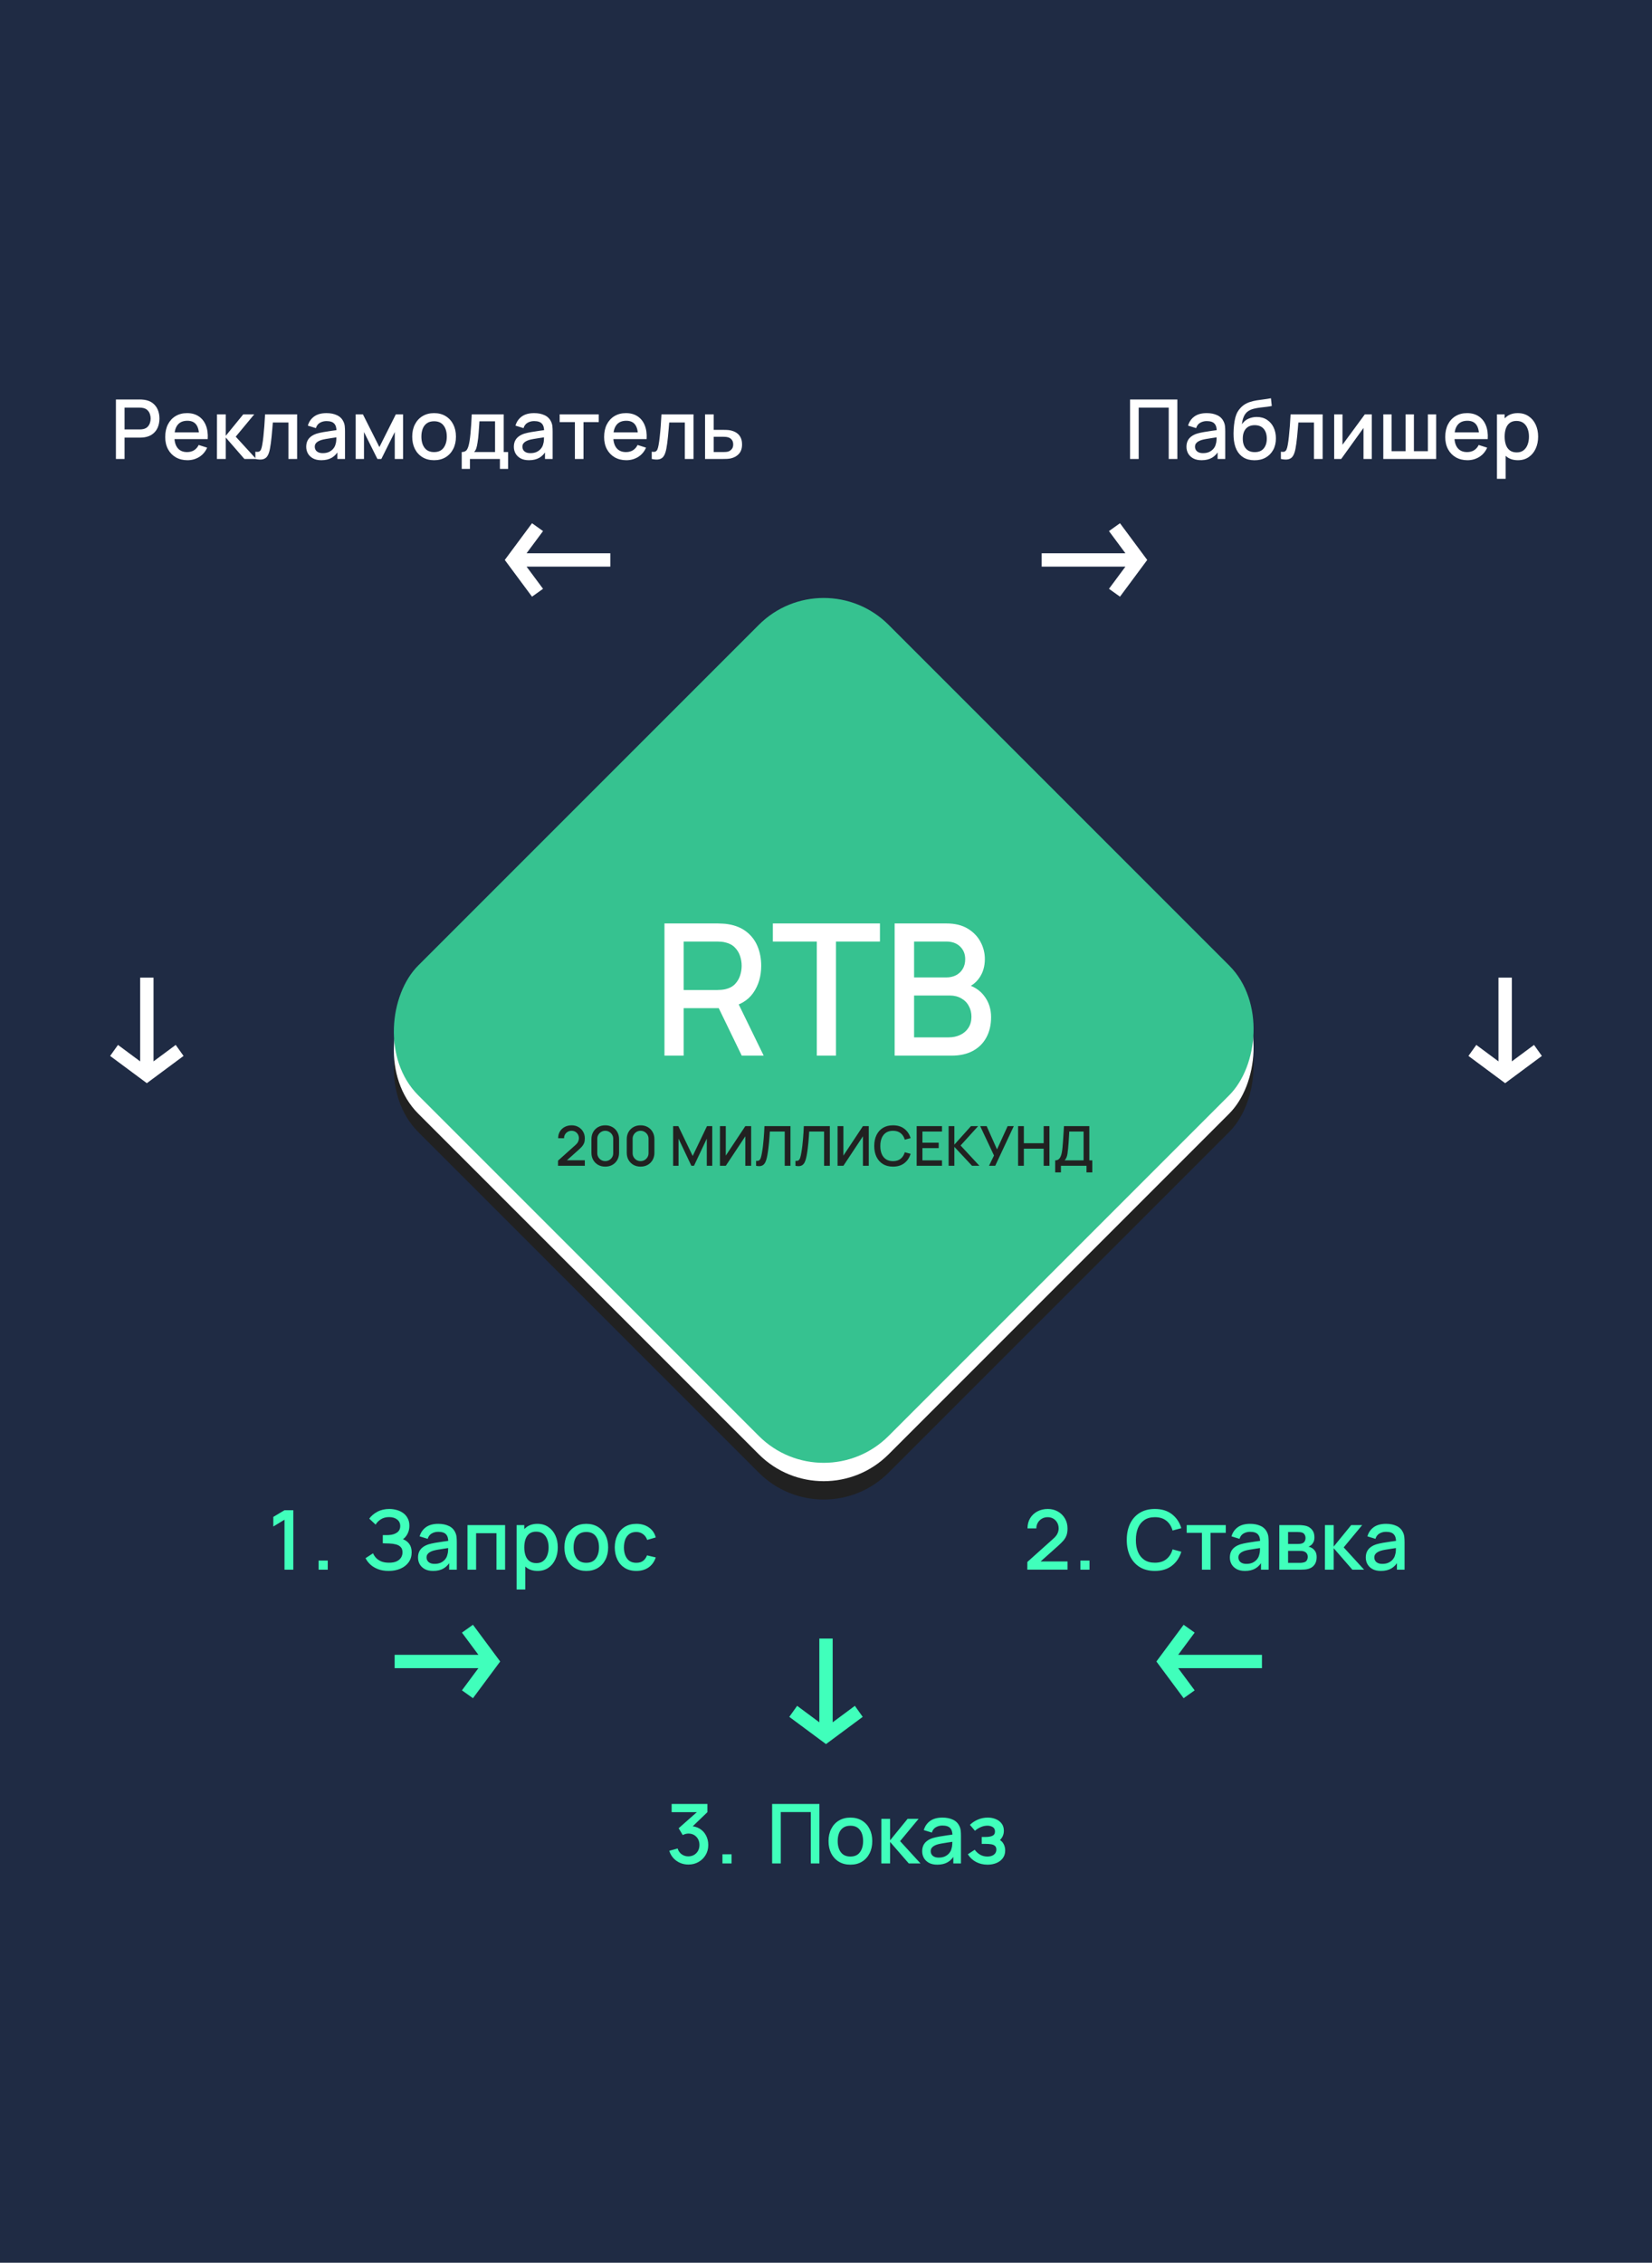 <svg width="360" height="493" viewBox="0 0 360 493" fill="none" xmlns="http://www.w3.org/2000/svg">
<rect width="360" height="493" fill="#1F2B44"/>
<rect x="179.5" y="130" width="144.957" height="144.957" rx="20" transform="rotate(45 179.5 130)" fill="#212121"/>
<rect x="179.5" y="126" width="144.957" height="144.957" rx="20" transform="rotate(45 179.5 126)" fill="white"/>
<rect x="179.5" y="122" width="144.957" height="144.957" rx="20" transform="rotate(45 179.5 122)" fill="#36C290"/>
<path d="M144.8 230V201.2H156.44C156.72 201.2 157.067 201.213 157.48 201.24C157.893 201.253 158.287 201.293 158.66 201.36C160.26 201.613 161.593 202.16 162.66 203C163.74 203.84 164.547 204.9 165.08 206.18C165.613 207.46 165.88 208.873 165.88 210.42C165.88 212.713 165.293 214.693 164.12 216.36C162.947 218.013 161.187 219.047 158.84 219.46L157.14 219.66H148.98V230H144.8ZM161.64 230L155.96 218.28L160.18 217.2L166.42 230H161.64ZM148.98 215.7H156.28C156.547 215.7 156.84 215.687 157.16 215.66C157.493 215.633 157.807 215.587 158.1 215.52C158.953 215.32 159.64 214.953 160.16 214.42C160.68 213.873 161.053 213.247 161.28 212.54C161.507 211.833 161.62 211.127 161.62 210.42C161.62 209.713 161.507 209.013 161.28 208.32C161.053 207.613 160.68 206.993 160.16 206.46C159.64 205.913 158.953 205.54 158.1 205.34C157.807 205.26 157.493 205.207 157.16 205.18C156.84 205.153 156.547 205.14 156.28 205.14H148.98V215.7ZM177.996 230V205.14H168.416V201.2H191.756V205.14H182.176V230H177.996ZM194.956 230V201.2H206.276C208.103 201.2 209.636 201.573 210.876 202.32C212.116 203.067 213.05 204.033 213.676 205.22C214.303 206.393 214.616 207.633 214.616 208.94C214.616 210.527 214.223 211.887 213.436 213.02C212.663 214.153 211.616 214.927 210.296 215.34L210.256 214.36C212.096 214.813 213.51 215.7 214.496 217.02C215.483 218.327 215.976 219.853 215.976 221.6C215.976 223.293 215.636 224.767 214.956 226.02C214.29 227.273 213.31 228.253 212.016 228.96C210.736 229.653 209.183 230 207.356 230H194.956ZM199.196 226.02H206.716C207.663 226.02 208.51 225.84 209.256 225.48C210.016 225.12 210.61 224.607 211.036 223.94C211.476 223.26 211.696 222.453 211.696 221.52C211.696 220.653 211.503 219.873 211.116 219.18C210.743 218.473 210.196 217.92 209.476 217.52C208.77 217.107 207.936 216.9 206.976 216.9H199.196V226.02ZM199.196 212.96H206.216C206.99 212.96 207.683 212.807 208.296 212.5C208.923 212.18 209.416 211.727 209.776 211.14C210.15 210.54 210.336 209.82 210.336 208.98C210.336 207.86 209.963 206.94 209.216 206.22C208.47 205.5 207.47 205.14 206.216 205.14H199.196V212.96Z" fill="white"/>
<path d="M121.6 253.994L121.606 252.878L125.368 249.506C125.672 249.238 125.878 248.982 125.986 248.738C126.098 248.494 126.154 248.25 126.154 248.006C126.154 247.698 126.086 247.422 125.95 247.178C125.814 246.93 125.626 246.734 125.386 246.59C125.146 246.446 124.87 246.374 124.558 246.374C124.238 246.374 123.952 246.45 123.7 246.602C123.452 246.75 123.258 246.948 123.118 247.196C122.978 247.444 122.91 247.712 122.914 248H121.63C121.63 247.44 121.756 246.95 122.008 246.53C122.264 246.106 122.614 245.776 123.058 245.54C123.502 245.3 124.01 245.18 124.582 245.18C125.126 245.18 125.614 245.304 126.046 245.552C126.478 245.796 126.818 246.132 127.066 246.56C127.318 246.988 127.444 247.476 127.444 248.024C127.444 248.42 127.392 248.756 127.288 249.032C127.184 249.308 127.028 249.564 126.82 249.8C126.612 250.036 126.352 250.292 126.04 250.568L123.136 253.16L122.998 252.8H127.444V253.994H121.6ZM131.895 254.18C131.307 254.18 130.787 254.052 130.335 253.796C129.883 253.536 129.527 253.18 129.267 252.728C129.011 252.276 128.883 251.756 128.883 251.168V248.192C128.883 247.604 129.011 247.084 129.267 246.632C129.527 246.18 129.883 245.826 130.335 245.57C130.787 245.31 131.307 245.18 131.895 245.18C132.483 245.18 133.003 245.31 133.455 245.57C133.907 245.826 134.261 246.18 134.517 246.632C134.777 247.084 134.907 247.604 134.907 248.192V251.168C134.907 251.756 134.777 252.276 134.517 252.728C134.261 253.18 133.907 253.536 133.455 253.796C133.003 254.052 132.483 254.18 131.895 254.18ZM131.895 252.98C132.215 252.98 132.505 252.904 132.765 252.752C133.029 252.596 133.239 252.388 133.395 252.128C133.551 251.864 133.629 251.57 133.629 251.246V248.102C133.629 247.782 133.551 247.492 133.395 247.232C133.239 246.968 133.029 246.76 132.765 246.608C132.505 246.452 132.215 246.374 131.895 246.374C131.575 246.374 131.283 246.452 131.019 246.608C130.759 246.76 130.551 246.968 130.395 247.232C130.239 247.492 130.161 247.782 130.161 248.102V251.246C130.161 251.57 130.239 251.864 130.395 252.128C130.551 252.388 130.759 252.596 131.019 252.752C131.283 252.904 131.575 252.98 131.895 252.98ZM139.594 254.18C139.006 254.18 138.486 254.052 138.034 253.796C137.582 253.536 137.226 253.18 136.966 252.728C136.71 252.276 136.582 251.756 136.582 251.168V248.192C136.582 247.604 136.71 247.084 136.966 246.632C137.226 246.18 137.582 245.826 138.034 245.57C138.486 245.31 139.006 245.18 139.594 245.18C140.182 245.18 140.702 245.31 141.154 245.57C141.606 245.826 141.96 246.18 142.216 246.632C142.476 247.084 142.606 247.604 142.606 248.192V251.168C142.606 251.756 142.476 252.276 142.216 252.728C141.96 253.18 141.606 253.536 141.154 253.796C140.702 254.052 140.182 254.18 139.594 254.18ZM139.594 252.98C139.914 252.98 140.204 252.904 140.464 252.752C140.728 252.596 140.938 252.388 141.094 252.128C141.25 251.864 141.328 251.57 141.328 251.246V248.102C141.328 247.782 141.25 247.492 141.094 247.232C140.938 246.968 140.728 246.76 140.464 246.608C140.204 246.452 139.914 246.374 139.594 246.374C139.274 246.374 138.982 246.452 138.718 246.608C138.458 246.76 138.25 246.968 138.094 247.232C137.938 247.492 137.86 247.782 137.86 248.102V251.246C137.86 251.57 137.938 251.864 138.094 252.128C138.25 252.388 138.458 252.596 138.718 252.752C138.982 252.904 139.274 252.98 139.594 252.98ZM146.684 254V245.36H147.818L150.95 251.858L154.064 245.36H155.21V253.994H154.022V248.084L151.232 254H150.662L147.866 248.084V254H146.684ZM163.689 254H162.417V247.574L158.163 254H156.891V245.36H158.163V251.78L162.417 245.36H163.689V254ZM164.764 254V252.926C164.968 252.946 165.136 252.936 165.268 252.896C165.404 252.852 165.518 252.768 165.61 252.644C165.702 252.516 165.78 252.332 165.844 252.092C165.912 251.852 165.978 251.542 166.042 251.162C166.13 250.678 166.204 250.18 166.264 249.668C166.324 249.156 166.374 248.648 166.414 248.144C166.458 247.636 166.494 247.146 166.522 246.674C166.55 246.202 166.572 245.764 166.588 245.36H172.258V254H171.004V246.542H167.764C167.744 246.862 167.72 247.22 167.692 247.616C167.664 248.012 167.63 248.432 167.59 248.876C167.55 249.32 167.5 249.778 167.44 250.25C167.384 250.722 167.312 251.196 167.224 251.672C167.152 252.08 167.064 252.448 166.96 252.776C166.856 253.104 166.716 253.378 166.54 253.598C166.364 253.814 166.134 253.958 165.85 254.03C165.566 254.106 165.204 254.096 164.764 254ZM173.342 254V252.926C173.546 252.946 173.714 252.936 173.846 252.896C173.982 252.852 174.096 252.768 174.188 252.644C174.28 252.516 174.358 252.332 174.422 252.092C174.49 251.852 174.556 251.542 174.62 251.162C174.708 250.678 174.782 250.18 174.842 249.668C174.902 249.156 174.952 248.648 174.992 248.144C175.036 247.636 175.072 247.146 175.1 246.674C175.128 246.202 175.15 245.764 175.166 245.36H180.836V254H179.582V246.542H176.342C176.322 246.862 176.298 247.22 176.27 247.616C176.242 248.012 176.208 248.432 176.168 248.876C176.128 249.32 176.078 249.778 176.018 250.25C175.962 250.722 175.89 251.196 175.802 251.672C175.73 252.08 175.642 252.448 175.538 252.776C175.434 253.104 175.294 253.378 175.118 253.598C174.942 253.814 174.712 253.958 174.428 254.03C174.144 254.106 173.782 254.096 173.342 254ZM189.318 254H188.046V247.574L183.792 254H182.52V245.36H183.792V251.78L188.046 245.36H189.318V254ZM194.598 254.18C193.734 254.18 192.998 253.992 192.39 253.616C191.782 253.236 191.316 252.708 190.992 252.032C190.672 251.356 190.512 250.572 190.512 249.68C190.512 248.788 190.672 248.004 190.992 247.328C191.316 246.652 191.782 246.126 192.39 245.75C192.998 245.37 193.734 245.18 194.598 245.18C195.594 245.18 196.418 245.432 197.07 245.936C197.726 246.44 198.182 247.118 198.438 247.97L197.166 248.312C196.998 247.708 196.698 247.234 196.266 246.89C195.838 246.546 195.282 246.374 194.598 246.374C193.986 246.374 193.476 246.512 193.068 246.788C192.66 247.064 192.352 247.45 192.144 247.946C191.94 248.442 191.838 249.02 191.838 249.68C191.834 250.34 191.934 250.918 192.138 251.414C192.346 251.91 192.654 252.296 193.062 252.572C193.474 252.848 193.986 252.986 194.598 252.986C195.282 252.986 195.838 252.814 196.266 252.47C196.698 252.122 196.998 251.648 197.166 251.048L198.438 251.39C198.182 252.242 197.726 252.92 197.07 253.424C196.418 253.928 195.594 254.18 194.598 254.18ZM199.758 254V245.36H205.278V246.542H201.012V248.966H204.558V250.148H201.012V252.818H205.278V254H199.758ZM206.719 254V245.36H207.973V249.392L211.591 245.36H213.151L209.329 249.578L213.433 254H211.825L207.973 249.872V254H206.719ZM215.52 254L216.612 251.762L213.6 245.36H215.01L217.266 250.43L219.582 245.36H220.92L216.876 254H215.52ZM221.86 254V245.36H223.114V249.086H227.434V245.36H228.694V254H227.434V250.268H223.114V254H221.86ZM229.941 255.44V252.818C230.237 252.818 230.481 252.744 230.673 252.596C230.865 252.444 231.017 252.238 231.129 251.978C231.245 251.714 231.333 251.414 231.393 251.078C231.457 250.742 231.505 250.388 231.537 250.016C231.585 249.512 231.625 249.02 231.657 248.54C231.693 248.056 231.725 247.556 231.753 247.04C231.785 246.524 231.819 245.962 231.855 245.354L237.387 245.36V252.818H238.029V255.44H236.769V254H231.195V255.44H229.941ZM231.999 252.818H236.133V246.542L233.013 246.536C232.985 246.976 232.961 247.394 232.941 247.79C232.921 248.186 232.895 248.586 232.863 248.99C232.835 249.39 232.799 249.82 232.755 250.28C232.711 250.72 232.665 251.094 232.617 251.402C232.569 251.706 232.497 251.97 232.401 252.194C232.309 252.418 232.175 252.626 231.999 252.818Z" fill="#212121"/>
<path d="M150.016 406.243C149.374 406.243 148.771 406.123 148.207 405.883C147.643 405.637 147.154 405.289 146.74 404.839C146.332 404.389 146.035 403.858 145.849 403.246L147.667 402.742C147.841 403.3 148.144 403.729 148.576 404.029C149.008 404.323 149.488 404.467 150.016 404.461C150.49 404.455 150.907 404.344 151.267 404.128C151.627 403.912 151.909 403.621 152.113 403.255C152.317 402.883 152.419 402.457 152.419 401.977C152.419 401.257 152.194 400.663 151.744 400.195C151.3 399.727 150.718 399.493 149.998 399.493C149.794 399.493 149.584 399.523 149.368 399.583C149.158 399.643 148.96 399.721 148.774 399.817L147.892 398.332L152.464 394.291L152.662 394.831H146.362V393.04H154.156V394.831L150.358 398.485L150.34 397.873C151.156 397.873 151.864 398.056 152.464 398.422C153.064 398.782 153.526 399.274 153.85 399.898C154.18 400.516 154.345 401.209 154.345 401.977C154.345 402.805 154.15 403.54 153.76 404.182C153.376 404.824 152.857 405.328 152.203 405.694C151.555 406.06 150.826 406.243 150.016 406.243ZM157.434 406V404.011H159.423V406H157.434ZM168.26 406V393.04H178.565V406H176.684V394.813H170.141V406H168.26ZM185.313 406.27C184.341 406.27 183.498 406.051 182.784 405.613C182.07 405.175 181.518 404.572 181.128 403.804C180.744 403.03 180.552 402.139 180.552 401.131C180.552 400.117 180.75 399.226 181.146 398.458C181.542 397.684 182.097 397.084 182.811 396.658C183.525 396.226 184.359 396.01 185.313 396.01C186.285 396.01 187.128 396.229 187.842 396.667C188.556 397.105 189.108 397.708 189.498 398.476C189.888 399.244 190.083 400.129 190.083 401.131C190.083 402.145 189.885 403.039 189.489 403.813C189.099 404.581 188.547 405.184 187.833 405.622C187.119 406.054 186.279 406.27 185.313 406.27ZM185.313 404.497C186.243 404.497 186.936 404.185 187.392 403.561C187.854 402.931 188.085 402.121 188.085 401.131C188.085 400.117 187.851 399.307 187.383 398.701C186.921 398.089 186.231 397.783 185.313 397.783C184.683 397.783 184.164 397.927 183.756 398.215C183.348 398.497 183.045 398.89 182.847 399.394C182.649 399.892 182.55 400.471 182.55 401.131C182.55 402.151 182.784 402.967 183.252 403.579C183.72 404.191 184.407 404.497 185.313 404.497ZM192.052 406L192.061 396.28H193.969V400.96L197.785 396.28H200.179L196.147 401.14L200.593 406H198.037L193.969 401.32V406H192.052ZM204.245 406.27C203.525 406.27 202.922 406.138 202.436 405.874C201.95 405.604 201.581 405.25 201.329 404.812C201.083 404.368 200.96 403.882 200.96 403.354C200.96 402.862 201.047 402.43 201.221 402.058C201.395 401.686 201.653 401.371 201.995 401.113C202.337 400.849 202.757 400.636 203.255 400.474C203.687 400.348 204.176 400.237 204.722 400.141C205.268 400.045 205.841 399.955 206.441 399.871C207.047 399.787 207.647 399.703 208.241 399.619L207.557 399.997C207.569 399.235 207.407 398.671 207.071 398.305C206.741 397.933 206.171 397.747 205.361 397.747C204.851 397.747 204.383 397.867 203.957 398.107C203.531 398.341 203.234 398.731 203.066 399.277L201.311 398.737C201.551 397.903 202.007 397.24 202.679 396.748C203.357 396.256 204.257 396.01 205.379 396.01C206.249 396.01 207.005 396.16 207.647 396.46C208.295 396.754 208.769 397.222 209.069 397.864C209.225 398.182 209.321 398.518 209.357 398.872C209.393 399.226 209.411 399.607 209.411 400.015V406H207.746V403.777L208.07 404.065C207.668 404.809 207.155 405.364 206.531 405.73C205.913 406.09 205.151 406.27 204.245 406.27ZM204.578 404.731C205.112 404.731 205.571 404.638 205.955 404.452C206.339 404.26 206.648 404.017 206.882 403.723C207.116 403.429 207.269 403.123 207.341 402.805C207.443 402.517 207.5 402.193 207.512 401.833C207.53 401.473 207.539 401.185 207.539 400.969L208.151 401.194C207.557 401.284 207.017 401.365 206.531 401.437C206.045 401.509 205.604 401.581 205.208 401.653C204.818 401.719 204.47 401.8 204.164 401.896C203.906 401.986 203.675 402.094 203.471 402.22C203.273 402.346 203.114 402.499 202.994 402.679C202.88 402.859 202.823 403.078 202.823 403.336C202.823 403.588 202.886 403.822 203.012 404.038C203.138 404.248 203.33 404.416 203.588 404.542C203.846 404.668 204.176 404.731 204.578 404.731ZM215.213 406.27C214.271 406.27 213.425 406.069 212.675 405.667C211.931 405.265 211.343 404.71 210.911 404.002L212.405 403.021C212.753 403.489 213.155 403.852 213.611 404.11C214.073 404.368 214.592 404.497 215.168 404.497C215.768 404.497 216.242 404.362 216.59 404.092C216.944 403.816 217.121 403.447 217.121 402.985C217.121 402.619 217.019 402.349 216.815 402.175C216.617 401.995 216.341 401.878 215.987 401.824C215.639 401.77 215.243 401.743 214.799 401.743H213.935V400.231H214.799C215.387 400.231 215.87 400.15 216.248 399.988C216.632 399.82 216.824 399.505 216.824 399.043C216.824 398.593 216.659 398.269 216.329 398.071C216.005 397.873 215.618 397.774 215.168 397.774C214.664 397.774 214.175 397.882 213.701 398.098C213.227 398.308 212.813 398.569 212.459 398.881L211.361 397.594C211.877 397.096 212.465 396.709 213.125 396.433C213.791 396.151 214.505 396.01 215.267 396.01C215.891 396.01 216.467 396.121 216.995 396.343C217.529 396.559 217.955 396.88 218.273 397.306C218.597 397.732 218.759 398.257 218.759 398.881C218.759 399.367 218.651 399.811 218.435 400.213C218.219 400.615 217.889 400.981 217.445 401.311L217.391 400.672C217.757 400.786 218.063 400.969 218.309 401.221C218.555 401.473 218.738 401.77 218.858 402.112C218.984 402.448 219.047 402.805 219.047 403.183C219.047 403.837 218.873 404.395 218.525 404.857C218.183 405.319 217.721 405.67 217.139 405.91C216.557 406.15 215.915 406.27 215.213 406.27Z" fill="#40FFBB"/>
<path fill-rule="evenodd" clip-rule="evenodd" d="M180 380L172 374.065L173.711 371.664L178.545 375.251V357H181.455V375.251L186.289 371.664L188 374.065L180 380Z" fill="#40FFBB"/>
<path d="M246.26 100V87.04H256.565V100H254.684V88.813H248.141V100H246.26ZM261.837 100.27C261.117 100.27 260.514 100.138 260.028 99.874C259.542 99.604 259.173 99.25 258.921 98.812C258.675 98.368 258.552 97.882 258.552 97.354C258.552 96.862 258.639 96.43 258.813 96.058C258.987 95.686 259.245 95.371 259.587 95.113C259.929 94.849 260.349 94.636 260.847 94.474C261.279 94.348 261.768 94.237 262.314 94.141C262.86 94.045 263.433 93.955 264.033 93.871C264.639 93.787 265.239 93.703 265.833 93.619L265.149 93.997C265.161 93.235 264.999 92.671 264.663 92.305C264.333 91.933 263.763 91.747 262.953 91.747C262.443 91.747 261.975 91.867 261.549 92.107C261.123 92.341 260.826 92.731 260.658 93.277L258.903 92.737C259.143 91.903 259.599 91.24 260.271 90.748C260.949 90.256 261.849 90.01 262.971 90.01C263.841 90.01 264.597 90.16 265.239 90.46C265.887 90.754 266.361 91.222 266.661 91.864C266.817 92.182 266.913 92.518 266.949 92.872C266.985 93.226 267.003 93.607 267.003 94.015V100H265.338V97.777L265.662 98.065C265.26 98.809 264.747 99.364 264.123 99.73C263.505 100.09 262.743 100.27 261.837 100.27ZM262.17 98.731C262.704 98.731 263.163 98.638 263.547 98.452C263.931 98.26 264.24 98.017 264.474 97.723C264.708 97.429 264.861 97.123 264.933 96.805C265.035 96.517 265.092 96.193 265.104 95.833C265.122 95.473 265.131 95.185 265.131 94.969L265.743 95.194C265.149 95.284 264.609 95.365 264.123 95.437C263.637 95.509 263.196 95.581 262.8 95.653C262.41 95.719 262.062 95.8 261.756 95.896C261.498 95.986 261.267 96.094 261.063 96.22C260.865 96.346 260.706 96.499 260.586 96.679C260.472 96.859 260.415 97.078 260.415 97.336C260.415 97.588 260.478 97.822 260.604 98.038C260.73 98.248 260.922 98.416 261.18 98.542C261.438 98.668 261.768 98.731 262.17 98.731ZM273.336 100.279C272.412 100.273 271.626 100.072 270.978 99.676C270.33 99.28 269.823 98.71 269.457 97.966C269.097 97.216 268.887 96.313 268.827 95.257C268.797 94.747 268.8 94.183 268.836 93.565C268.872 92.941 268.938 92.338 269.034 91.756C269.136 91.174 269.265 90.688 269.421 90.298C269.595 89.866 269.832 89.47 270.132 89.11C270.432 88.744 270.762 88.438 271.122 88.192C271.506 87.928 271.932 87.724 272.4 87.58C272.868 87.43 273.357 87.313 273.867 87.229C274.383 87.145 274.902 87.073 275.424 87.013C275.952 86.947 276.465 86.866 276.963 86.77L277.143 88.453C276.813 88.531 276.423 88.594 275.973 88.642C275.529 88.69 275.067 88.744 274.587 88.804C274.113 88.864 273.66 88.948 273.228 89.056C272.796 89.164 272.421 89.317 272.103 89.515C271.653 89.791 271.308 90.193 271.068 90.721C270.834 91.249 270.693 91.822 270.645 92.44C271.017 91.876 271.491 91.471 272.067 91.225C272.643 90.973 273.24 90.847 273.858 90.847C274.722 90.847 275.466 91.051 276.09 91.459C276.72 91.867 277.203 92.422 277.539 93.124C277.875 93.826 278.043 94.621 278.043 95.509C278.043 96.469 277.845 97.309 277.449 98.029C277.059 98.743 276.51 99.301 275.802 99.703C275.094 100.099 274.272 100.291 273.336 100.279ZM273.435 98.506C274.299 98.506 274.95 98.239 275.388 97.705C275.832 97.171 276.054 96.46 276.054 95.572C276.054 94.66 275.826 93.943 275.37 93.421C274.914 92.899 274.269 92.638 273.435 92.638C272.589 92.638 271.941 92.899 271.491 93.421C271.047 93.943 270.825 94.66 270.825 95.572C270.825 96.496 271.05 97.216 271.5 97.732C271.95 98.248 272.595 98.506 273.435 98.506ZM279.128 100V98.407C279.488 98.473 279.761 98.464 279.947 98.38C280.139 98.29 280.28 98.128 280.37 97.894C280.466 97.66 280.547 97.357 280.613 96.985C280.715 96.439 280.802 95.818 280.874 95.122C280.952 94.42 281.021 93.661 281.081 92.845C281.141 92.029 281.195 91.174 281.243 90.28H288.227V100H286.337V92.053H282.935C282.899 92.527 282.857 93.031 282.809 93.565C282.767 94.093 282.719 94.618 282.665 95.14C282.611 95.662 282.554 96.151 282.494 96.607C282.434 97.063 282.371 97.453 282.305 97.777C282.185 98.425 282.008 98.941 281.774 99.325C281.546 99.703 281.222 99.946 280.802 100.054C280.382 100.168 279.824 100.15 279.128 100ZM298.94 90.28V100H297.131V93.241L292.271 100H290.741V90.28H292.55V96.904L297.419 90.28H298.94ZM301.446 100V90.28H303.255V98.308H306.306V90.28H308.115V98.308H311.157V90.28H312.966V100H301.446ZM319.794 100.27C318.828 100.27 317.979 100.06 317.247 99.64C316.521 99.214 315.954 98.623 315.546 97.867C315.144 97.105 314.943 96.223 314.943 95.221C314.943 94.159 315.141 93.238 315.537 92.458C315.939 91.678 316.497 91.075 317.211 90.649C317.925 90.223 318.756 90.01 319.704 90.01C320.694 90.01 321.537 90.241 322.233 90.703C322.929 91.159 323.448 91.81 323.79 92.656C324.138 93.502 324.276 94.507 324.204 95.671H322.323V94.987C322.311 93.859 322.095 93.025 321.675 92.485C321.261 91.945 320.628 91.675 319.776 91.675C318.834 91.675 318.126 91.972 317.652 92.566C317.178 93.16 316.941 94.018 316.941 95.14C316.941 96.208 317.178 97.036 317.652 97.624C318.126 98.206 318.81 98.497 319.704 98.497C320.292 98.497 320.799 98.365 321.225 98.101C321.657 97.831 321.993 97.447 322.233 96.949L324.078 97.534C323.7 98.404 323.127 99.079 322.359 99.559C321.591 100.033 320.736 100.27 319.794 100.27ZM316.329 95.671V94.204H323.268V95.671H316.329ZM330.786 100.27C329.856 100.27 329.076 100.045 328.446 99.595C327.816 99.139 327.339 98.524 327.015 97.75C326.691 96.976 326.529 96.103 326.529 95.131C326.529 94.159 326.688 93.286 327.006 92.512C327.33 91.738 327.804 91.129 328.428 90.685C329.058 90.235 329.832 90.01 330.75 90.01C331.662 90.01 332.448 90.235 333.108 90.685C333.774 91.129 334.287 91.738 334.647 92.512C335.007 93.28 335.187 94.153 335.187 95.131C335.187 96.103 335.007 96.979 334.647 97.759C334.293 98.533 333.786 99.145 333.126 99.595C332.472 100.045 331.692 100.27 330.786 100.27ZM326.214 104.32V90.28H327.888V97.273H328.104V104.32H326.214ZM330.525 98.569C331.125 98.569 331.62 98.416 332.01 98.11C332.406 97.804 332.7 97.393 332.892 96.877C333.09 96.355 333.189 95.773 333.189 95.131C333.189 94.495 333.09 93.919 332.892 93.403C332.7 92.887 332.403 92.476 332.001 92.17C331.599 91.864 331.086 91.711 330.462 91.711C329.874 91.711 329.388 91.855 329.004 92.143C328.626 92.431 328.344 92.833 328.158 93.349C327.978 93.865 327.888 94.459 327.888 95.131C327.888 95.803 327.978 96.397 328.158 96.913C328.338 97.429 328.623 97.834 329.013 98.128C329.403 98.422 329.907 98.569 330.525 98.569Z" fill="white"/>
<path d="M223.867 341.991L223.876 340.317L229.519 335.259C229.975 334.857 230.284 334.473 230.446 334.107C230.614 333.741 230.698 333.375 230.698 333.009C230.698 332.547 230.596 332.133 230.392 331.767C230.188 331.395 229.906 331.101 229.546 330.885C229.186 330.669 228.772 330.561 228.304 330.561C227.824 330.561 227.395 330.675 227.017 330.903C226.645 331.125 226.354 331.422 226.144 331.794C225.934 332.166 225.832 332.568 225.838 333H223.912C223.912 332.16 224.101 331.425 224.479 330.795C224.863 330.159 225.388 329.664 226.054 329.31C226.72 328.95 227.482 328.77 228.34 328.77C229.156 328.77 229.888 328.956 230.536 329.328C231.184 329.694 231.694 330.198 232.066 330.84C232.444 331.482 232.633 332.214 232.633 333.036C232.633 333.63 232.555 334.134 232.399 334.548C232.243 334.962 232.009 335.346 231.697 335.7C231.385 336.054 230.995 336.438 230.527 336.852L226.171 340.74L225.964 340.2H232.633V341.991H223.867ZM235.434 342V340.011H237.423V342H235.434ZM251.669 342.27C250.373 342.27 249.269 341.988 248.357 341.424C247.445 340.854 246.746 340.062 246.26 339.048C245.78 338.034 245.54 336.858 245.54 335.52C245.54 334.182 245.78 333.006 246.26 331.992C246.746 330.978 247.445 330.189 248.357 329.625C249.269 329.055 250.373 328.77 251.669 328.77C253.163 328.77 254.399 329.148 255.377 329.904C256.361 330.66 257.045 331.677 257.429 332.955L255.521 333.468C255.269 332.562 254.819 331.851 254.171 331.335C253.529 330.819 252.695 330.561 251.669 330.561C250.751 330.561 249.986 330.768 249.374 331.182C248.762 331.596 248.3 332.175 247.988 332.919C247.682 333.663 247.529 334.53 247.529 335.52C247.523 336.51 247.673 337.377 247.979 338.121C248.291 338.865 248.753 339.444 249.365 339.858C249.983 340.272 250.751 340.479 251.669 340.479C252.695 340.479 253.529 340.221 254.171 339.705C254.819 339.183 255.269 338.472 255.521 337.572L257.429 338.085C257.045 339.363 256.361 340.38 255.377 341.136C254.399 341.892 253.163 342.27 251.669 342.27ZM261.919 342V333.972H258.598V332.28H267.121V333.972H263.8V342H261.919ZM271.294 342.27C270.574 342.27 269.971 342.138 269.485 341.874C268.999 341.604 268.63 341.25 268.378 340.812C268.132 340.368 268.009 339.882 268.009 339.354C268.009 338.862 268.096 338.43 268.27 338.058C268.444 337.686 268.702 337.371 269.044 337.113C269.386 336.849 269.806 336.636 270.304 336.474C270.736 336.348 271.225 336.237 271.771 336.141C272.317 336.045 272.89 335.955 273.49 335.871C274.096 335.787 274.696 335.703 275.29 335.619L274.606 335.997C274.618 335.235 274.456 334.671 274.12 334.305C273.79 333.933 273.22 333.747 272.41 333.747C271.9 333.747 271.432 333.867 271.006 334.107C270.58 334.341 270.283 334.731 270.115 335.277L268.36 334.737C268.6 333.903 269.056 333.24 269.728 332.748C270.406 332.256 271.306 332.01 272.428 332.01C273.298 332.01 274.054 332.16 274.696 332.46C275.344 332.754 275.818 333.222 276.118 333.864C276.274 334.182 276.37 334.518 276.406 334.872C276.442 335.226 276.46 335.607 276.46 336.015V342H274.795V339.777L275.119 340.065C274.717 340.809 274.204 341.364 273.58 341.73C272.962 342.09 272.2 342.27 271.294 342.27ZM271.627 340.731C272.161 340.731 272.62 340.638 273.004 340.452C273.388 340.26 273.697 340.017 273.931 339.723C274.165 339.429 274.318 339.123 274.39 338.805C274.492 338.517 274.549 338.193 274.561 337.833C274.579 337.473 274.588 337.185 274.588 336.969L275.2 337.194C274.606 337.284 274.066 337.365 273.58 337.437C273.094 337.509 272.653 337.581 272.257 337.653C271.867 337.719 271.519 337.8 271.213 337.896C270.955 337.986 270.724 338.094 270.52 338.22C270.322 338.346 270.163 338.499 270.043 338.679C269.929 338.859 269.872 339.078 269.872 339.336C269.872 339.588 269.935 339.822 270.061 340.038C270.187 340.248 270.379 340.416 270.637 340.542C270.895 340.668 271.225 340.731 271.627 340.731ZM278.788 342V332.28H283.063C283.345 332.28 283.627 332.298 283.909 332.334C284.191 332.364 284.44 332.409 284.656 332.469C285.148 332.607 285.568 332.883 285.916 333.297C286.264 333.705 286.438 334.251 286.438 334.935C286.438 335.325 286.378 335.655 286.258 335.925C286.138 336.189 285.973 336.417 285.763 336.609C285.667 336.693 285.565 336.768 285.457 336.834C285.349 336.9 285.241 336.951 285.133 336.987C285.355 337.023 285.574 337.101 285.79 337.221C286.12 337.395 286.39 337.647 286.6 337.977C286.816 338.301 286.924 338.736 286.924 339.282C286.924 339.936 286.765 340.485 286.447 340.929C286.129 341.367 285.679 341.667 285.097 341.829C284.869 341.895 284.611 341.94 284.323 341.964C284.041 341.988 283.759 342 283.477 342H278.788ZM280.696 340.515H283.36C283.486 340.515 283.63 340.503 283.792 340.479C283.954 340.455 284.098 340.422 284.224 340.38C284.494 340.296 284.686 340.143 284.8 339.921C284.92 339.699 284.98 339.462 284.98 339.21C284.98 338.868 284.89 338.595 284.71 338.391C284.53 338.181 284.302 338.046 284.026 337.986C283.906 337.944 283.774 337.92 283.63 337.914C283.486 337.908 283.363 337.905 283.261 337.905H280.696V340.515ZM280.696 336.393H282.802C282.976 336.393 283.153 336.384 283.333 336.366C283.513 336.342 283.669 336.303 283.801 336.249C284.035 336.159 284.209 336.009 284.323 335.799C284.437 335.583 284.494 335.349 284.494 335.097C284.494 334.821 284.431 334.575 284.305 334.359C284.179 334.143 283.99 333.993 283.738 333.909C283.564 333.849 283.363 333.816 283.135 333.81C282.913 333.798 282.772 333.792 282.712 333.792H280.696V336.393ZM288.72 342L288.729 332.28H290.637V336.96L294.453 332.28H296.847L292.815 337.14L297.261 342H294.705L290.637 337.32V342H288.72ZM300.913 342.27C300.193 342.27 299.59 342.138 299.104 341.874C298.618 341.604 298.249 341.25 297.997 340.812C297.751 340.368 297.628 339.882 297.628 339.354C297.628 338.862 297.715 338.43 297.889 338.058C298.063 337.686 298.321 337.371 298.663 337.113C299.005 336.849 299.425 336.636 299.923 336.474C300.355 336.348 300.844 336.237 301.39 336.141C301.936 336.045 302.509 335.955 303.109 335.871C303.715 335.787 304.315 335.703 304.909 335.619L304.225 335.997C304.237 335.235 304.075 334.671 303.739 334.305C303.409 333.933 302.839 333.747 302.029 333.747C301.519 333.747 301.051 333.867 300.625 334.107C300.199 334.341 299.902 334.731 299.734 335.277L297.979 334.737C298.219 333.903 298.675 333.24 299.347 332.748C300.025 332.256 300.925 332.01 302.047 332.01C302.917 332.01 303.673 332.16 304.315 332.46C304.963 332.754 305.437 333.222 305.737 333.864C305.893 334.182 305.989 334.518 306.025 334.872C306.061 335.226 306.079 335.607 306.079 336.015V342H304.414V339.777L304.738 340.065C304.336 340.809 303.823 341.364 303.199 341.73C302.581 342.09 301.819 342.27 300.913 342.27ZM301.246 340.731C301.78 340.731 302.239 340.638 302.623 340.452C303.007 340.26 303.316 340.017 303.55 339.723C303.784 339.429 303.937 339.123 304.009 338.805C304.111 338.517 304.168 338.193 304.18 337.833C304.198 337.473 304.207 337.185 304.207 336.969L304.819 337.194C304.225 337.284 303.685 337.365 303.199 337.437C302.713 337.509 302.272 337.581 301.876 337.653C301.486 337.719 301.138 337.8 300.832 337.896C300.574 337.986 300.343 338.094 300.139 338.22C299.941 338.346 299.782 338.499 299.662 338.679C299.548 338.859 299.491 339.078 299.491 339.336C299.491 339.588 299.554 339.822 299.68 340.038C299.806 340.248 299.998 340.416 300.256 340.542C300.514 340.668 300.844 340.731 301.246 340.731Z" fill="#40FFBB"/>
<path fill-rule="evenodd" clip-rule="evenodd" d="M250 122L244.065 130L241.664 128.289L245.251 123.455L227 123.455L227 120.545L245.251 120.545L241.664 115.711L244.065 114L250 122Z" fill="white"/>
<path fill-rule="evenodd" clip-rule="evenodd" d="M328 236L320 230.065L321.711 227.664L326.545 231.251V213H329.455V231.251L334.289 227.664L336 230.065L328 236Z" fill="white"/>
<path fill-rule="evenodd" clip-rule="evenodd" d="M252 362L257.935 354L260.336 355.711L256.749 360.545L275 360.545L275 363.455L256.749 363.455L260.336 368.289L257.935 370L252 362Z" fill="#40FFBB"/>
<path d="M61.998 342V331.11L59.559 332.595V330.498L61.998 329.04H63.915V342H61.998ZM69.434 342V340.011H71.423V342H69.434ZM84.697 342.27C83.797 342.27 83.014 342.138 82.348 341.874C81.682 341.61 81.124 341.268 80.674 340.848C80.23 340.422 79.891 339.969 79.657 339.489L81.295 338.427C81.439 338.781 81.655 339.114 81.943 339.426C82.237 339.738 82.615 339.993 83.077 340.191C83.545 340.383 84.112 340.479 84.778 340.479C85.444 340.479 85.993 340.38 86.425 340.182C86.857 339.978 87.178 339.708 87.388 339.372C87.604 339.03 87.712 338.646 87.712 338.22C87.712 337.722 87.58 337.338 87.316 337.068C87.058 336.792 86.713 336.6 86.281 336.492C85.849 336.378 85.381 336.312 84.877 336.294C84.457 336.282 84.154 336.273 83.968 336.267C83.782 336.255 83.656 336.249 83.59 336.249C83.53 336.249 83.473 336.249 83.419 336.249V334.467C83.485 334.467 83.599 334.467 83.761 334.467C83.929 334.467 84.103 334.467 84.283 334.467C84.463 334.461 84.61 334.455 84.724 334.449C85.468 334.413 86.068 334.23 86.524 333.9C86.986 333.57 87.217 333.102 87.217 332.496C87.217 331.89 86.992 331.413 86.542 331.065C86.098 330.717 85.513 330.543 84.787 330.543C84.097 330.543 83.503 330.702 83.005 331.02C82.507 331.332 82.123 331.719 81.853 332.181L80.467 330.876C80.899 330.276 81.49 329.775 82.24 329.373C82.99 328.971 83.857 328.77 84.841 328.77C85.399 328.77 85.939 328.845 86.461 328.995C86.983 329.139 87.451 329.361 87.865 329.661C88.279 329.961 88.606 330.342 88.846 330.804C89.092 331.26 89.215 331.803 89.215 332.433C89.215 333.063 89.086 333.633 88.828 334.143C88.576 334.653 88.237 335.058 87.811 335.358C88.405 335.58 88.87 335.931 89.206 336.411C89.542 336.885 89.71 337.491 89.71 338.229C89.71 339.057 89.491 339.774 89.053 340.38C88.621 340.98 88.027 341.445 87.271 341.775C86.521 342.105 85.663 342.27 84.697 342.27ZM94.378 342.27C93.658 342.27 93.055 342.138 92.569 341.874C92.083 341.604 91.714 341.25 91.462 340.812C91.216 340.368 91.093 339.882 91.093 339.354C91.093 338.862 91.18 338.43 91.354 338.058C91.528 337.686 91.786 337.371 92.128 337.113C92.47 336.849 92.89 336.636 93.388 336.474C93.82 336.348 94.309 336.237 94.855 336.141C95.401 336.045 95.974 335.955 96.574 335.871C97.18 335.787 97.78 335.703 98.374 335.619L97.69 335.997C97.702 335.235 97.54 334.671 97.204 334.305C96.874 333.933 96.304 333.747 95.494 333.747C94.984 333.747 94.516 333.867 94.09 334.107C93.664 334.341 93.367 334.731 93.199 335.277L91.444 334.737C91.684 333.903 92.14 333.24 92.812 332.748C93.49 332.256 94.39 332.01 95.512 332.01C96.382 332.01 97.138 332.16 97.78 332.46C98.428 332.754 98.902 333.222 99.202 333.864C99.358 334.182 99.454 334.518 99.49 334.872C99.526 335.226 99.544 335.607 99.544 336.015V342H97.879V339.777L98.203 340.065C97.801 340.809 97.288 341.364 96.664 341.73C96.046 342.09 95.284 342.27 94.378 342.27ZM94.711 340.731C95.245 340.731 95.704 340.638 96.088 340.452C96.472 340.26 96.781 340.017 97.015 339.723C97.249 339.429 97.402 339.123 97.474 338.805C97.576 338.517 97.633 338.193 97.645 337.833C97.663 337.473 97.672 337.185 97.672 336.969L98.284 337.194C97.69 337.284 97.15 337.365 96.664 337.437C96.178 337.509 95.737 337.581 95.341 337.653C94.951 337.719 94.603 337.8 94.297 337.896C94.039 337.986 93.808 338.094 93.604 338.22C93.406 338.346 93.247 338.499 93.127 338.679C93.013 338.859 92.956 339.078 92.956 339.336C92.956 339.588 93.019 339.822 93.145 340.038C93.271 340.248 93.463 340.416 93.721 340.542C93.979 340.668 94.309 340.731 94.711 340.731ZM101.872 342V332.28H110.071V342H108.19V334.053H103.753V342H101.872ZM117.149 342.27C116.219 342.27 115.439 342.045 114.809 341.595C114.179 341.139 113.702 340.524 113.378 339.75C113.054 338.976 112.892 338.103 112.892 337.131C112.892 336.159 113.051 335.286 113.369 334.512C113.693 333.738 114.167 333.129 114.791 332.685C115.421 332.235 116.195 332.01 117.113 332.01C118.025 332.01 118.811 332.235 119.471 332.685C120.137 333.129 120.65 333.738 121.01 334.512C121.37 335.28 121.55 336.153 121.55 337.131C121.55 338.103 121.37 338.979 121.01 339.759C120.656 340.533 120.149 341.145 119.489 341.595C118.835 342.045 118.055 342.27 117.149 342.27ZM112.577 346.32V332.28H114.251V339.273H114.467V346.32H112.577ZM116.888 340.569C117.488 340.569 117.983 340.416 118.373 340.11C118.769 339.804 119.063 339.393 119.255 338.877C119.453 338.355 119.552 337.773 119.552 337.131C119.552 336.495 119.453 335.919 119.255 335.403C119.063 334.887 118.766 334.476 118.364 334.17C117.962 333.864 117.449 333.711 116.825 333.711C116.237 333.711 115.751 333.855 115.367 334.143C114.989 334.431 114.707 334.833 114.521 335.349C114.341 335.865 114.251 336.459 114.251 337.131C114.251 337.803 114.341 338.397 114.521 338.913C114.701 339.429 114.986 339.834 115.376 340.128C115.766 340.422 116.27 340.569 116.888 340.569ZM127.758 342.27C126.786 342.27 125.943 342.051 125.229 341.613C124.515 341.175 123.963 340.572 123.573 339.804C123.189 339.03 122.997 338.139 122.997 337.131C122.997 336.117 123.195 335.226 123.591 334.458C123.987 333.684 124.542 333.084 125.256 332.658C125.97 332.226 126.804 332.01 127.758 332.01C128.73 332.01 129.573 332.229 130.287 332.667C131.001 333.105 131.553 333.708 131.943 334.476C132.333 335.244 132.528 336.129 132.528 337.131C132.528 338.145 132.33 339.039 131.934 339.813C131.544 340.581 130.992 341.184 130.278 341.622C129.564 342.054 128.724 342.27 127.758 342.27ZM127.758 340.497C128.688 340.497 129.381 340.185 129.837 339.561C130.299 338.931 130.53 338.121 130.53 337.131C130.53 336.117 130.296 335.307 129.828 334.701C129.366 334.089 128.676 333.783 127.758 333.783C127.128 333.783 126.609 333.927 126.201 334.215C125.793 334.497 125.49 334.89 125.292 335.394C125.094 335.892 124.995 336.471 124.995 337.131C124.995 338.151 125.229 338.967 125.697 339.579C126.165 340.191 126.852 340.497 127.758 340.497ZM138.664 342.27C137.668 342.27 136.822 342.048 136.126 341.604C135.43 341.16 134.896 340.551 134.524 339.777C134.158 339.003 133.972 338.124 133.966 337.14C133.972 336.138 134.164 335.253 134.542 334.485C134.92 333.711 135.46 333.105 136.162 332.667C136.864 332.229 137.707 332.01 138.691 332.01C139.753 332.01 140.659 332.274 141.409 332.802C142.165 333.33 142.663 334.053 142.903 334.971L141.031 335.511C140.845 334.965 140.539 334.542 140.113 334.242C139.693 333.936 139.21 333.783 138.664 333.783C138.046 333.783 137.539 333.93 137.143 334.224C136.747 334.512 136.453 334.908 136.261 335.412C136.069 335.916 135.97 336.492 135.964 337.14C135.97 338.142 136.198 338.952 136.648 339.57C137.104 340.188 137.776 340.497 138.664 340.497C139.27 340.497 139.759 340.359 140.131 340.083C140.509 339.801 140.797 339.399 140.995 338.877L142.903 339.327C142.585 340.275 142.06 341.004 141.328 341.514C140.596 342.018 139.708 342.27 138.664 342.27Z" fill="#40FFBB"/>
<path d="M25.26 100V87.04H30.498C30.624 87.04 30.78 87.046 30.966 87.058C31.152 87.064 31.329 87.082 31.497 87.112C32.217 87.226 32.817 87.472 33.297 87.85C33.783 88.228 34.146 88.705 34.386 89.281C34.626 89.857 34.746 90.493 34.746 91.189C34.746 91.891 34.626 92.53 34.386 93.106C34.146 93.682 33.783 94.159 33.297 94.537C32.817 94.915 32.217 95.161 31.497 95.275C31.329 95.299 31.149 95.317 30.957 95.329C30.771 95.341 30.618 95.347 30.498 95.347H27.141V100H25.26ZM27.141 93.565H30.426C30.546 93.565 30.678 93.559 30.822 93.547C30.972 93.535 31.113 93.514 31.245 93.484C31.629 93.394 31.938 93.229 32.172 92.989C32.406 92.743 32.574 92.461 32.676 92.143C32.778 91.825 32.829 91.507 32.829 91.189C32.829 90.871 32.778 90.556 32.676 90.244C32.574 89.926 32.406 89.647 32.172 89.407C31.938 89.161 31.629 88.993 31.245 88.903C31.113 88.867 30.972 88.843 30.822 88.831C30.678 88.819 30.546 88.813 30.426 88.813H27.141V93.565ZM40.856 100.27C39.89 100.27 39.041 100.06 38.309 99.64C37.583 99.214 37.016 98.623 36.608 97.867C36.206 97.105 36.005 96.223 36.005 95.221C36.005 94.159 36.203 93.238 36.599 92.458C37.001 91.678 37.559 91.075 38.273 90.649C38.987 90.223 39.818 90.01 40.766 90.01C41.756 90.01 42.599 90.241 43.295 90.703C43.991 91.159 44.51 91.81 44.852 92.656C45.2 93.502 45.338 94.507 45.266 95.671H43.385V94.987C43.373 93.859 43.157 93.025 42.737 92.485C42.323 91.945 41.69 91.675 40.838 91.675C39.896 91.675 39.188 91.972 38.714 92.566C38.24 93.16 38.003 94.018 38.003 95.14C38.003 96.208 38.24 97.036 38.714 97.624C39.188 98.206 39.872 98.497 40.766 98.497C41.354 98.497 41.861 98.365 42.287 98.101C42.719 97.831 43.055 97.447 43.295 96.949L45.14 97.534C44.762 98.404 44.189 99.079 43.421 99.559C42.653 100.033 41.798 100.27 40.856 100.27ZM37.391 95.671V94.204H44.33V95.671H37.391ZM47.276 100L47.285 90.28H49.193V94.96L53.009 90.28H55.403L51.371 95.14L55.817 100H53.261L49.193 95.32V100H47.276ZM55.649 100V98.407C56.009 98.473 56.282 98.464 56.468 98.38C56.66 98.29 56.801 98.128 56.891 97.894C56.987 97.66 57.068 97.357 57.134 96.985C57.236 96.439 57.323 95.818 57.395 95.122C57.473 94.42 57.542 93.661 57.602 92.845C57.662 92.029 57.716 91.174 57.764 90.28H64.748V100H62.858V92.053H59.456C59.42 92.527 59.378 93.031 59.33 93.565C59.288 94.093 59.24 94.618 59.186 95.14C59.132 95.662 59.075 96.151 59.015 96.607C58.955 97.063 58.892 97.453 58.826 97.777C58.706 98.425 58.529 98.941 58.295 99.325C58.067 99.703 57.743 99.946 57.323 100.054C56.903 100.168 56.345 100.15 55.649 100ZM70.017 100.27C69.297 100.27 68.694 100.138 68.208 99.874C67.722 99.604 67.353 99.25 67.101 98.812C66.855 98.368 66.732 97.882 66.732 97.354C66.732 96.862 66.819 96.43 66.993 96.058C67.167 95.686 67.425 95.371 67.767 95.113C68.109 94.849 68.529 94.636 69.027 94.474C69.459 94.348 69.948 94.237 70.494 94.141C71.04 94.045 71.613 93.955 72.213 93.871C72.819 93.787 73.419 93.703 74.013 93.619L73.329 93.997C73.341 93.235 73.179 92.671 72.843 92.305C72.513 91.933 71.943 91.747 71.133 91.747C70.623 91.747 70.155 91.867 69.729 92.107C69.303 92.341 69.006 92.731 68.838 93.277L67.083 92.737C67.323 91.903 67.779 91.24 68.451 90.748C69.129 90.256 70.029 90.01 71.151 90.01C72.021 90.01 72.777 90.16 73.419 90.46C74.067 90.754 74.541 91.222 74.841 91.864C74.997 92.182 75.093 92.518 75.129 92.872C75.165 93.226 75.183 93.607 75.183 94.015V100H73.518V97.777L73.842 98.065C73.44 98.809 72.927 99.364 72.303 99.73C71.685 100.09 70.923 100.27 70.017 100.27ZM70.35 98.731C70.884 98.731 71.343 98.638 71.727 98.452C72.111 98.26 72.42 98.017 72.654 97.723C72.888 97.429 73.041 97.123 73.113 96.805C73.215 96.517 73.272 96.193 73.284 95.833C73.302 95.473 73.311 95.185 73.311 94.969L73.923 95.194C73.329 95.284 72.789 95.365 72.303 95.437C71.817 95.509 71.376 95.581 70.98 95.653C70.59 95.719 70.242 95.8 69.936 95.896C69.678 95.986 69.447 96.094 69.243 96.22C69.045 96.346 68.886 96.499 68.766 96.679C68.652 96.859 68.595 97.078 68.595 97.336C68.595 97.588 68.658 97.822 68.784 98.038C68.91 98.248 69.102 98.416 69.36 98.542C69.618 98.668 69.948 98.731 70.35 98.731ZM77.511 100V90.28H79.086L82.677 97.408L86.259 90.28H87.843V100H86.025V94.132L83.1 100H82.245L79.32 94.132V100H77.511ZM94.59 100.27C93.618 100.27 92.775 100.051 92.061 99.613C91.347 99.175 90.795 98.572 90.405 97.804C90.021 97.03 89.829 96.139 89.829 95.131C89.829 94.117 90.027 93.226 90.423 92.458C90.819 91.684 91.374 91.084 92.088 90.658C92.802 90.226 93.636 90.01 94.59 90.01C95.562 90.01 96.405 90.229 97.119 90.667C97.833 91.105 98.385 91.708 98.775 92.476C99.165 93.244 99.36 94.129 99.36 95.131C99.36 96.145 99.162 97.039 98.766 97.813C98.376 98.581 97.824 99.184 97.11 99.622C96.396 100.054 95.556 100.27 94.59 100.27ZM94.59 98.497C95.52 98.497 96.213 98.185 96.669 97.561C97.131 96.931 97.362 96.121 97.362 95.131C97.362 94.117 97.128 93.307 96.66 92.701C96.198 92.089 95.508 91.783 94.59 91.783C93.96 91.783 93.441 91.927 93.033 92.215C92.625 92.497 92.322 92.89 92.124 93.394C91.926 93.892 91.827 94.471 91.827 95.131C91.827 96.151 92.061 96.967 92.529 97.579C92.997 98.191 93.684 98.497 94.59 98.497ZM100.618 102.16V98.488C101.152 98.488 101.533 98.311 101.761 97.957C101.995 97.597 102.181 96.988 102.319 96.13C102.403 95.608 102.472 95.053 102.526 94.465C102.586 93.877 102.637 93.241 102.679 92.557C102.721 91.867 102.763 91.108 102.805 90.28H109.771V98.488H110.725V102.16H108.943V100H102.409V102.16H100.618ZM103.309 98.488H107.881V91.792H104.479C104.455 92.188 104.428 92.596 104.398 93.016C104.374 93.436 104.344 93.853 104.308 94.267C104.278 94.681 104.242 95.077 104.2 95.455C104.158 95.833 104.11 96.175 104.056 96.481C103.984 96.955 103.897 97.351 103.795 97.669C103.699 97.987 103.537 98.26 103.309 98.488ZM115.263 100.27C114.543 100.27 113.94 100.138 113.454 99.874C112.968 99.604 112.599 99.25 112.347 98.812C112.101 98.368 111.978 97.882 111.978 97.354C111.978 96.862 112.065 96.43 112.239 96.058C112.413 95.686 112.671 95.371 113.013 95.113C113.355 94.849 113.775 94.636 114.273 94.474C114.705 94.348 115.194 94.237 115.74 94.141C116.286 94.045 116.859 93.955 117.459 93.871C118.065 93.787 118.665 93.703 119.259 93.619L118.575 93.997C118.587 93.235 118.425 92.671 118.089 92.305C117.759 91.933 117.189 91.747 116.379 91.747C115.869 91.747 115.401 91.867 114.975 92.107C114.549 92.341 114.252 92.731 114.084 93.277L112.329 92.737C112.569 91.903 113.025 91.24 113.697 90.748C114.375 90.256 115.275 90.01 116.397 90.01C117.267 90.01 118.023 90.16 118.665 90.46C119.313 90.754 119.787 91.222 120.087 91.864C120.243 92.182 120.339 92.518 120.375 92.872C120.411 93.226 120.429 93.607 120.429 94.015V100H118.764V97.777L119.088 98.065C118.686 98.809 118.173 99.364 117.549 99.73C116.931 100.09 116.169 100.27 115.263 100.27ZM115.596 98.731C116.13 98.731 116.589 98.638 116.973 98.452C117.357 98.26 117.666 98.017 117.9 97.723C118.134 97.429 118.287 97.123 118.359 96.805C118.461 96.517 118.518 96.193 118.53 95.833C118.548 95.473 118.557 95.185 118.557 94.969L119.169 95.194C118.575 95.284 118.035 95.365 117.549 95.437C117.063 95.509 116.622 95.581 116.226 95.653C115.836 95.719 115.488 95.8 115.182 95.896C114.924 95.986 114.693 96.094 114.489 96.22C114.291 96.346 114.132 96.499 114.012 96.679C113.898 96.859 113.841 97.078 113.841 97.336C113.841 97.588 113.904 97.822 114.03 98.038C114.156 98.248 114.348 98.416 114.606 98.542C114.864 98.668 115.194 98.731 115.596 98.731ZM125.277 100V91.972H121.956V90.28H130.479V91.972H127.158V100H125.277ZM136.499 100.27C135.533 100.27 134.684 100.06 133.952 99.64C133.226 99.214 132.659 98.623 132.251 97.867C131.849 97.105 131.648 96.223 131.648 95.221C131.648 94.159 131.846 93.238 132.242 92.458C132.644 91.678 133.202 91.075 133.916 90.649C134.63 90.223 135.461 90.01 136.409 90.01C137.399 90.01 138.242 90.241 138.938 90.703C139.634 91.159 140.153 91.81 140.495 92.656C140.843 93.502 140.981 94.507 140.909 95.671H139.028V94.987C139.016 93.859 138.8 93.025 138.38 92.485C137.966 91.945 137.333 91.675 136.481 91.675C135.539 91.675 134.831 91.972 134.357 92.566C133.883 93.16 133.646 94.018 133.646 95.14C133.646 96.208 133.883 97.036 134.357 97.624C134.831 98.206 135.515 98.497 136.409 98.497C136.997 98.497 137.504 98.365 137.93 98.101C138.362 97.831 138.698 97.447 138.938 96.949L140.783 97.534C140.405 98.404 139.832 99.079 139.064 99.559C138.296 100.033 137.441 100.27 136.499 100.27ZM133.034 95.671V94.204H139.973V95.671H133.034ZM142.028 100V98.407C142.388 98.473 142.661 98.464 142.847 98.38C143.039 98.29 143.18 98.128 143.27 97.894C143.366 97.66 143.447 97.357 143.513 96.985C143.615 96.439 143.702 95.818 143.774 95.122C143.852 94.42 143.921 93.661 143.981 92.845C144.041 92.029 144.095 91.174 144.143 90.28H151.127V100H149.237V92.053H145.835C145.799 92.527 145.757 93.031 145.709 93.565C145.667 94.093 145.619 94.618 145.565 95.14C145.511 95.662 145.454 96.151 145.394 96.607C145.334 97.063 145.271 97.453 145.205 97.777C145.085 98.425 144.908 98.941 144.674 99.325C144.446 99.703 144.122 99.946 143.702 100.054C143.282 100.168 142.724 100.15 142.028 100ZM153.642 100V90.28H155.532V93.655H157.449C157.725 93.655 158.019 93.661 158.331 93.673C158.649 93.685 158.922 93.715 159.15 93.763C159.672 93.871 160.122 94.051 160.5 94.303C160.884 94.555 161.181 94.891 161.391 95.311C161.601 95.725 161.706 96.235 161.706 96.841C161.706 97.687 161.484 98.362 161.04 98.866C160.602 99.364 160.008 99.7 159.258 99.874C159.018 99.928 158.733 99.964 158.403 99.982C158.079 99.994 157.782 100 157.512 100H153.642ZM155.532 98.488H157.62C157.77 98.488 157.941 98.482 158.133 98.47C158.325 98.458 158.502 98.431 158.664 98.389C158.952 98.305 159.21 98.134 159.438 97.876C159.666 97.618 159.78 97.273 159.78 96.841C159.78 96.397 159.666 96.043 159.438 95.779C159.216 95.515 158.934 95.344 158.592 95.266C158.43 95.224 158.265 95.197 158.097 95.185C157.929 95.173 157.77 95.167 157.62 95.167H155.532V98.488Z" fill="white"/>
<path fill-rule="evenodd" clip-rule="evenodd" d="M110 122L115.935 130L118.336 128.289L114.749 123.455L133 123.455L133 120.545L114.749 120.545L118.336 115.711L115.935 114L110 122Z" fill="white"/>
<path fill-rule="evenodd" clip-rule="evenodd" d="M109 362L103.065 354L100.664 355.711L104.251 360.545L86 360.545L86 363.455L104.251 363.455L100.664 368.289L103.065 370L109 362Z" fill="#40FFBB"/>
<path fill-rule="evenodd" clip-rule="evenodd" d="M32 236L24 230.065L25.711 227.664L30.545 231.251L30.545 213H33.455V231.251L38.289 227.664L40 230.065L32 236Z" fill="white"/>
</svg>
